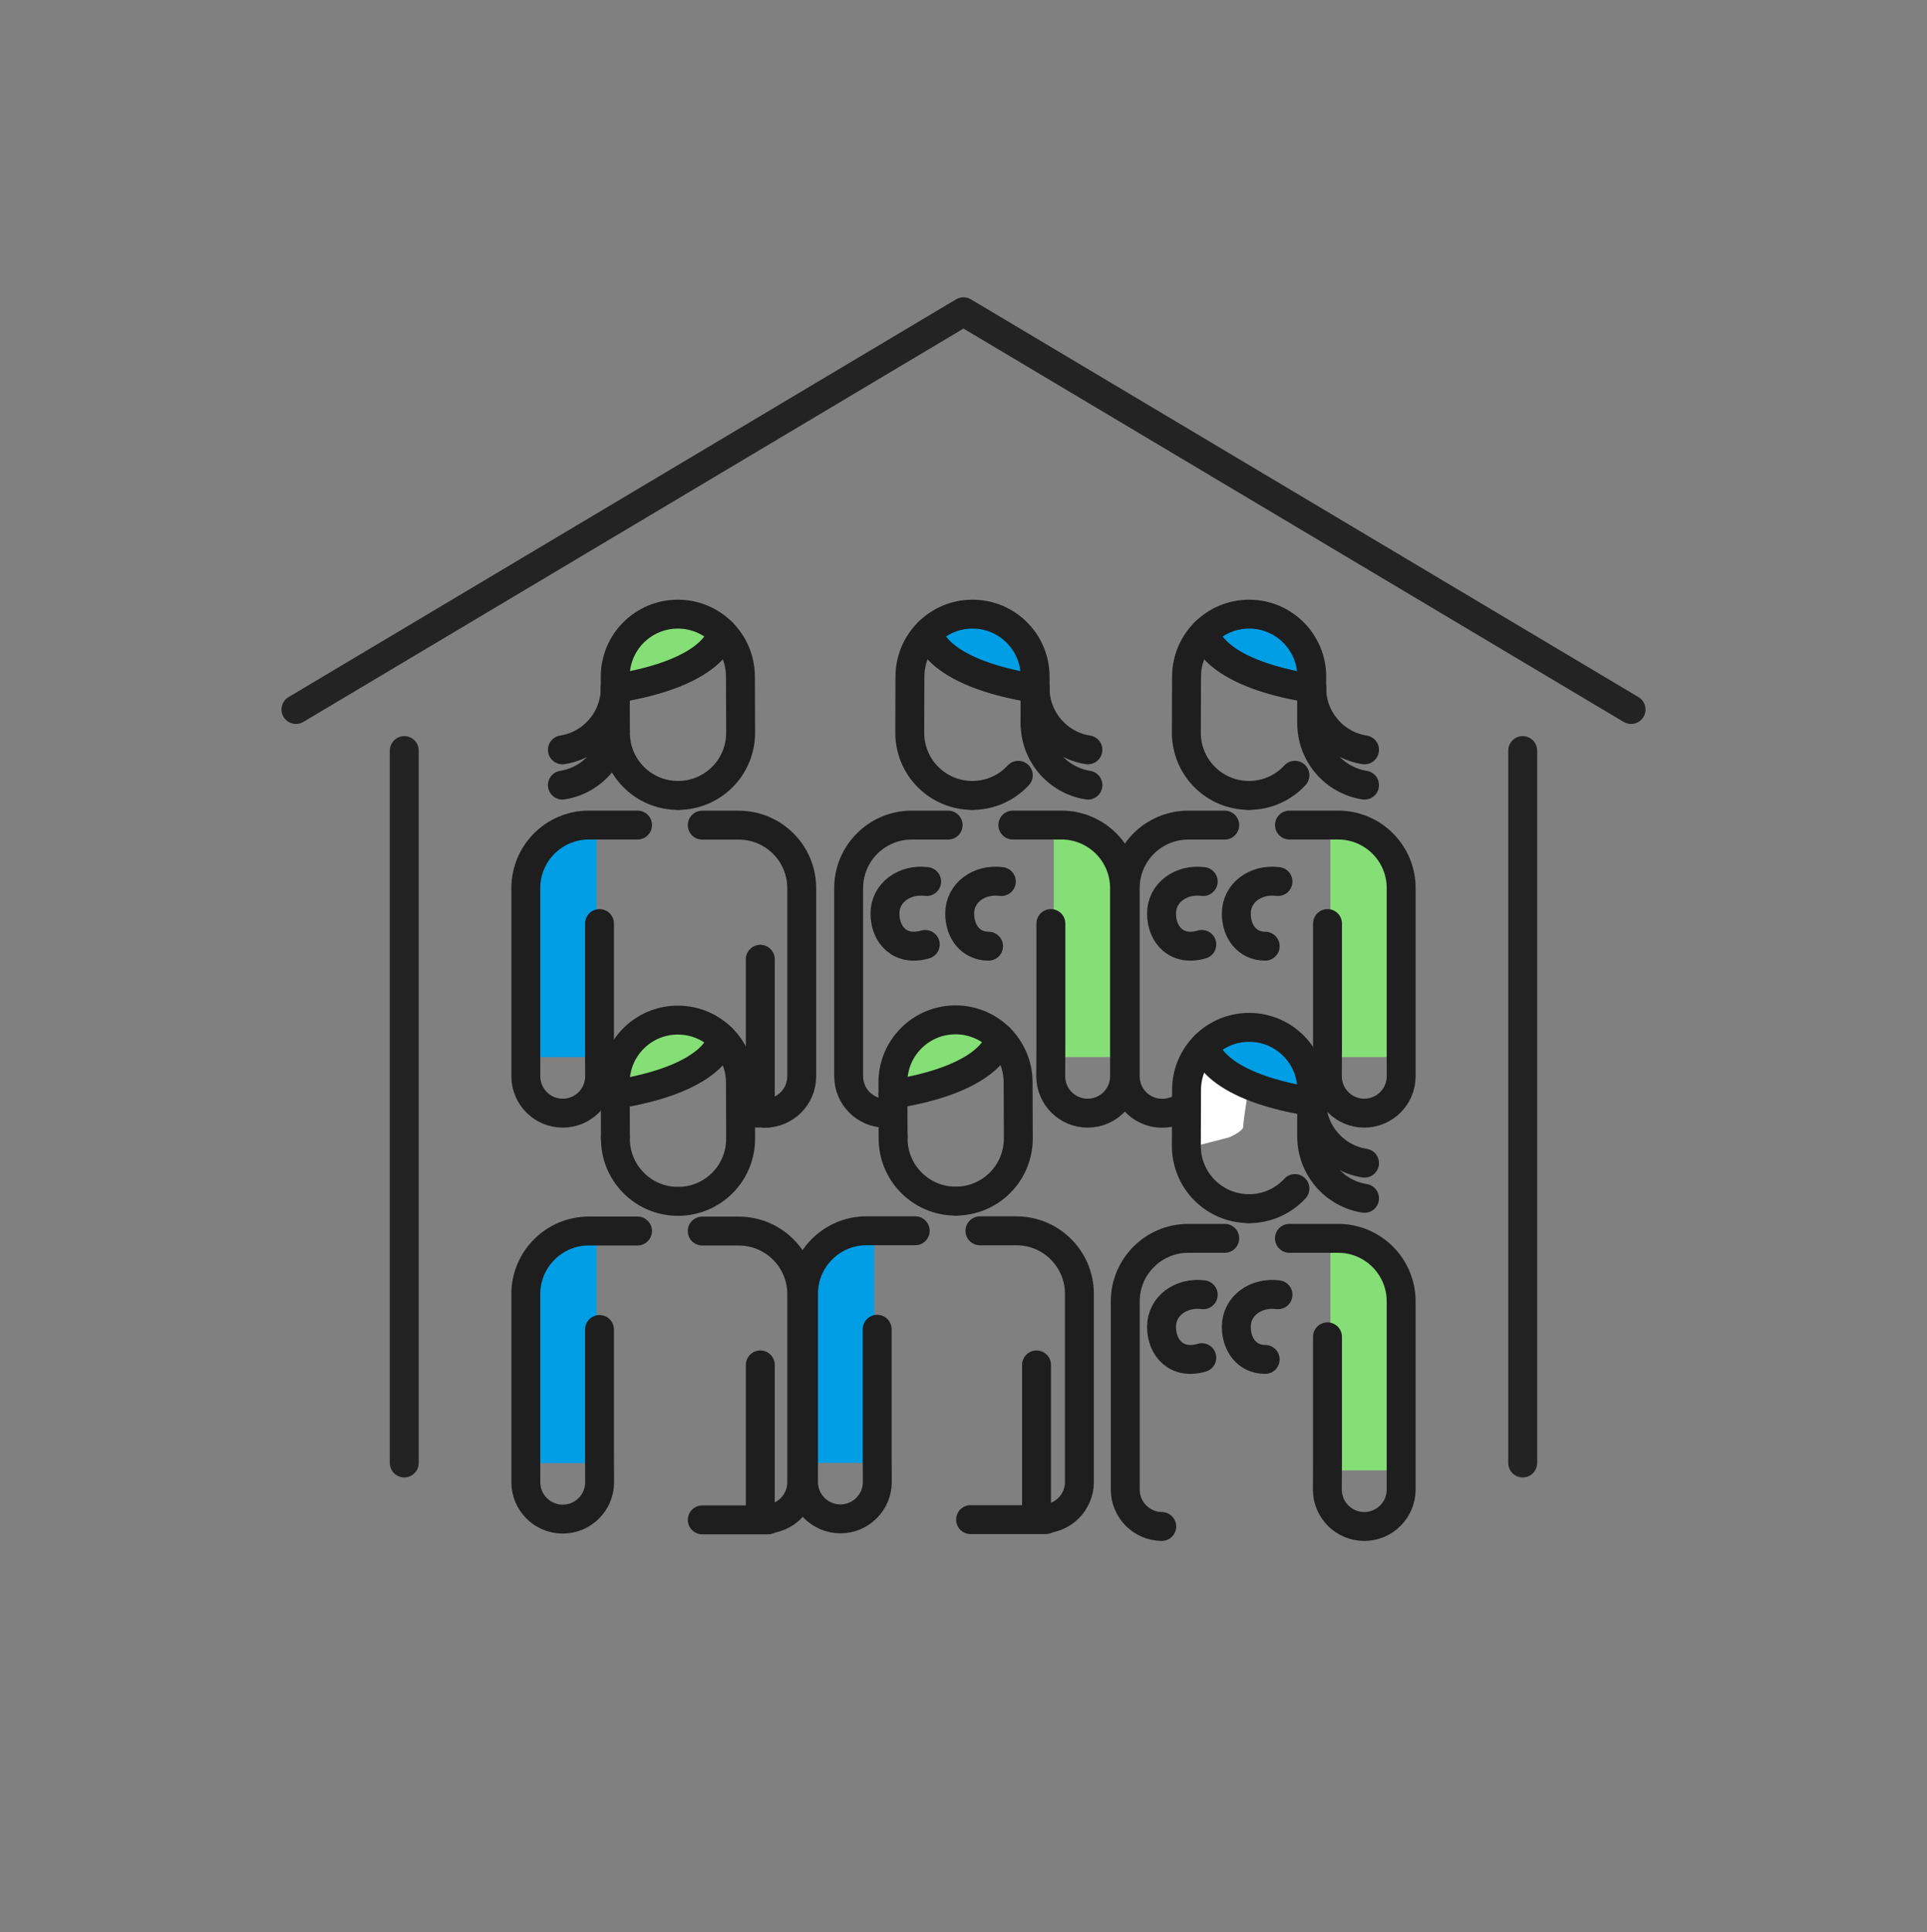 <svg width="400" height="401" viewBox="0 0 400 401" fill="none" xmlns="http://www.w3.org/2000/svg">
<rect x="0" y="0" width="400" height="401" fill="#808080" stroke="none"/>
<path d="M276.16 225.53V171.32L282.17 172.16L286.38 177.01L289.35 179.52L290.23 184.24V197.59L290.18 219.39H276.87V225.53H276.16Z" fill="#85DE76"/>
<path d="M275.56 191.67V217.05L275.53 223.36C275.53 227.59 278.96 231.02 283.19 231.02C287.42 231.02 290.85 227.59 290.85 223.36V212.12V184.31C290.85 177.09 284.99 171.23 277.77 171.23H274.42C274.14 171.23 267.66 171.23 267.66 171.23" stroke="#1E1E1E" stroke-width="6" stroke-miterlimit="10" stroke-linecap="round" stroke-linejoin="round"/>
<path d="M159.427 315.43H145.777" stroke="#1E1E1E" stroke-width="6" stroke-miterlimit="10" stroke-linecap="round" stroke-linejoin="round"/>
<path d="M135.85 213.2C131.48 215.26 127.36 219.04 127.98 223.66C128.71 229.11 138 225.15 140.76 223.84C144.09 222.26 148.85 219.33 148.36 215.05C147.94 211.38 143.8 211.22 141.01 211.6C139.45 211.8 137.63 212.36 135.85 213.2Z" fill="#85DE76"/>
<path d="M140.789 249.329C133.499 249.359 127.589 243.379 127.749 236.039" stroke="#1E1E1E" stroke-width="6" stroke-miterlimit="10" stroke-linecap="round" stroke-linejoin="round"/>
<path d="M127.747 236.039L127.707 224.749C127.677 217.569 133.477 211.729 140.657 211.709C147.837 211.679 153.677 217.479 153.697 224.659L153.737 236.289C153.747 239.739 152.397 243.049 149.967 245.489C147.537 247.939 144.237 249.319 140.787 249.329" stroke="#1E1E1E" stroke-width="6" stroke-miterlimit="10" stroke-linecap="round" stroke-linejoin="round"/>
<path d="M123.84 309.781V255.561L117.83 256.401L113.62 261.261L110.65 263.761L109.77 268.481V281.831L109.82 303.641H123.13V309.781H123.84Z" fill="#009EE5"/>
<path d="M124.438 275.92V301.3L124.468 307.61C124.468 311.84 121.038 315.27 116.808 315.27C112.578 315.27 109.148 311.84 109.148 307.61V296.37V268.56C109.148 261.34 115.008 255.48 122.228 255.48H125.578C125.858 255.48 132.338 255.48 132.338 255.48" stroke="#1E1E1E" stroke-width="6" stroke-miterlimit="10" stroke-linecap="round" stroke-linejoin="round"/>
<path d="M158.76 315.28C162.99 315.28 166.42 311.85 166.42 307.62V296.38V268.57C166.42 261.35 160.57 255.49 153.34 255.49H145.77" stroke="#1E1E1E" stroke-width="6" stroke-miterlimit="10" stroke-linecap="round" stroke-linejoin="round"/>
<path d="M250.258 217.51L246.258 223.54V234.94C246.258 234.94 248.478 237.74 248.878 237.66C249.278 237.58 255.168 236.03 255.168 236.03C255.168 236.03 258.148 234.75 258.068 233.79C257.988 232.82 260.008 220.46 260.008 220.46L254.768 217.51H250.258Z" fill="white"/>
<path d="M264.087 215.209C267.397 217.179 269.847 220.289 271.487 223.899C274.587 230.749 263.877 226.949 261.047 226.089C257.637 225.049 254.247 224.019 252.627 220.509C252.107 219.399 251.237 216.949 251.637 215.749C252.857 212.139 257.927 212.849 260.627 213.669C261.867 214.059 263.027 214.569 264.087 215.209Z" fill="#009EE5"/>
<path d="M259.207 250.85C262.997 250.86 266.417 249.25 268.797 246.67" stroke="#1E1E1E" stroke-width="6" stroke-miterlimit="10" stroke-linecap="round" stroke-linejoin="round"/>
<path d="M272.258 235.779L272.288 226.259C272.318 219.079 266.518 213.239 259.338 213.219C252.158 213.189 246.318 218.989 246.298 226.169L246.258 237.799C246.248 241.249 247.598 244.559 250.028 246.999C252.458 249.449 255.758 250.829 259.208 250.839" stroke="#1E1E1E" stroke-width="6" stroke-miterlimit="10" stroke-linecap="round" stroke-linejoin="round"/>
<path d="M276.156 311.298V257.078L282.166 257.918L286.376 262.778L289.346 265.278L290.226 269.998V283.348L290.176 305.158H276.866V311.298H276.156Z" fill="#85DE76"/>
<path d="M275.556 277.44V302.83L275.526 309.14C275.526 313.37 278.956 316.8 283.186 316.8C287.416 316.8 290.846 313.37 290.846 309.14V297.89V270.08C290.846 262.86 284.986 257 277.766 257H274.416C274.136 257 267.656 257 267.656 257" stroke="#1E1E1E" stroke-width="6" stroke-miterlimit="10" stroke-linecap="round" stroke-linejoin="round"/>
<path d="M241.148 316.8C236.958 316.75 233.578 313.34 233.578 309.14V297.89V270.08C233.578 262.86 239.438 257 246.658 257H254.228" stroke="#1E1E1E" stroke-width="6" stroke-miterlimit="10" stroke-linecap="round" stroke-linejoin="round"/>
<path d="M249.759 268.709C245.169 268.109 241.109 271.019 241.109 275.349C241.109 279.829 244.319 283.289 249.469 281.769" stroke="#1E1E1E" stroke-width="6" stroke-miterlimit="10" stroke-linecap="round" stroke-linejoin="round"/>
<path d="M265.279 268.709C260.689 268.109 256.629 271.019 256.629 275.349C256.629 279.099 258.879 282.129 262.619 282.129" stroke="#1E1E1E" stroke-width="6" stroke-miterlimit="10" stroke-linecap="round" stroke-linejoin="round"/>
<path d="M272.277 235.818C272.257 242.318 277.007 247.728 283.247 248.698" stroke="#1E1E1E" stroke-width="6" stroke-miterlimit="10" stroke-linecap="round" stroke-linejoin="round"/>
<path d="M272.277 228.51C272.257 235.01 277.007 240.42 283.247 241.39" stroke="#1E1E1E" stroke-width="6" stroke-miterlimit="10" stroke-linecap="round" stroke-linejoin="round"/>
<path d="M250.137 217C250.137 217 250.837 225.22 272.277 228.66" stroke="#1E1E1E" stroke-width="6" stroke-miterlimit="10" stroke-linecap="round" stroke-linejoin="round"/>
<path d="M149.859 215.48C149.859 215.48 149.159 223.7 127.719 227.14" stroke="#1E1E1E" stroke-width="6" stroke-miterlimit="10" stroke-linecap="round" stroke-linejoin="round"/>
<path d="M198.43 249.278C191.14 249.308 185.23 243.328 185.39 235.988" stroke="#1E1E1E" stroke-width="6" stroke-miterlimit="10" stroke-linecap="round" stroke-linejoin="round"/>
<path d="M217.069 315.379H201.469" stroke="#1E1E1E" stroke-width="6" stroke-miterlimit="10" stroke-linecap="round" stroke-linejoin="round"/>
<path d="M193.491 213.149C189.121 215.209 185.001 218.989 185.621 223.609C186.351 229.059 195.641 225.099 198.401 223.789C201.731 222.209 206.491 219.279 206.001 214.999C205.581 211.329 201.441 211.169 198.651 211.549C197.081 211.749 195.261 212.309 193.491 213.149Z" fill="#85DE76"/>
<path d="M185.388 235.988L185.348 224.698C185.318 217.518 191.118 211.678 198.298 211.658C205.478 211.628 211.318 217.428 211.338 224.608L211.378 236.238C211.388 239.688 210.038 242.998 207.608 245.438C205.178 247.888 201.878 249.268 198.428 249.278" stroke="#1E1E1E" stroke-width="6" stroke-miterlimit="10" stroke-linecap="round" stroke-linejoin="round"/>
<path d="M181.48 309.73V255.51L175.47 256.35L171.26 261.21L168.29 263.71L167.41 268.43V281.78L167.46 303.59H180.77V309.73H181.48Z" fill="#009EE5"/>
<path d="M182.079 275.87V301.25L182.109 307.56C182.109 311.79 178.679 315.22 174.449 315.22C170.219 315.22 166.789 311.79 166.789 307.56V296.32V268.51C166.789 261.29 172.649 255.43 179.869 255.43H183.219C183.499 255.43 189.979 255.43 189.979 255.43" stroke="#1E1E1E" stroke-width="6" stroke-miterlimit="10" stroke-linecap="round" stroke-linejoin="round"/>
<path d="M216.4 315.229C220.63 315.229 224.06 311.799 224.06 307.569V296.329V268.519C224.06 261.299 218.21 255.439 210.98 255.439H203.41" stroke="#1E1E1E" stroke-width="6" stroke-miterlimit="10" stroke-linecap="round" stroke-linejoin="round"/>
<path d="M207.499 215.43C207.499 215.43 206.799 223.65 185.359 227.09" stroke="#1E1E1E" stroke-width="6" stroke-miterlimit="10" stroke-linecap="round" stroke-linejoin="round"/>
<path d="M206.677 129.449C209.987 131.419 212.437 134.529 214.077 138.139C217.177 144.989 206.467 141.189 203.637 140.329C200.227 139.289 196.837 138.259 195.217 134.749C194.697 133.639 193.827 131.189 194.227 129.989C195.447 126.379 200.517 127.089 203.217 127.909C204.457 128.289 205.607 128.809 206.677 129.449Z" fill="#009EE5"/>
<path d="M201.789 165.08C205.579 165.09 208.999 163.48 211.379 160.9" stroke="#1E1E1E" stroke-width="6" stroke-miterlimit="10" stroke-linecap="round" stroke-linejoin="round"/>
<path d="M214.84 150.019L214.87 140.499C214.9 133.319 209.1 127.479 201.92 127.459C194.74 127.429 188.9 133.229 188.88 140.409L188.84 152.039C188.83 155.489 190.18 158.799 192.61 161.239C195.04 163.689 198.34 165.069 201.79 165.079" stroke="#1E1E1E" stroke-width="6" stroke-miterlimit="10" stroke-linecap="round" stroke-linejoin="round"/>
<path d="M192.719 131.23C192.719 131.23 193.419 139.45 214.859 142.89" stroke="#1E1E1E" stroke-width="6" stroke-miterlimit="10" stroke-linecap="round" stroke-linejoin="round"/>
<path d="M218.738 225.53V171.32L224.748 172.16L228.958 177.01L231.928 179.52L232.808 184.24V197.59L232.758 219.39H219.448V225.53H218.738Z" fill="#85DE76"/>
<path d="M218.138 191.67V217.05L218.108 223.36C218.108 227.59 221.538 231.02 225.768 231.02C229.998 231.02 233.428 227.59 233.428 223.36V212.12V184.31C233.428 177.09 227.568 171.23 220.348 171.23H216.998C216.718 171.23 210.238 171.23 210.238 171.23" stroke="#1E1E1E" stroke-width="6" stroke-miterlimit="10" stroke-linecap="round" stroke-linejoin="round"/>
<path d="M183.73 231.03C179.54 230.98 176.16 227.57 176.16 223.37V212.13V184.32C176.16 177.1 182.02 171.24 189.24 171.24H196.81" stroke="#1E1E1E" stroke-width="6" stroke-miterlimit="10" stroke-linecap="round" stroke-linejoin="round"/>
<path d="M192.349 182.949C187.769 182.349 183.699 185.259 183.699 189.589C183.699 194.069 186.909 197.529 192.059 196.009" stroke="#1E1E1E" stroke-width="6" stroke-miterlimit="10" stroke-linecap="round" stroke-linejoin="round"/>
<path d="M207.857 182.949C203.267 182.349 199.207 185.259 199.207 189.589C199.207 193.339 201.457 196.369 205.197 196.369" stroke="#1E1E1E" stroke-width="6" stroke-miterlimit="10" stroke-linecap="round" stroke-linejoin="round"/>
<path d="M214.859 150.061C214.839 156.561 219.589 161.971 225.829 162.941" stroke="#1E1E1E" stroke-width="6" stroke-miterlimit="10" stroke-linecap="round" stroke-linejoin="round"/>
<path d="M214.859 142.74C214.839 149.24 219.589 154.65 225.829 155.62" stroke="#1E1E1E" stroke-width="6" stroke-miterlimit="10" stroke-linecap="round" stroke-linejoin="round"/>
<path d="M264.087 129.449C267.397 131.419 269.847 134.529 271.487 138.139C274.587 144.989 263.877 141.189 261.047 140.329C257.637 139.289 254.247 138.259 252.627 134.749C252.107 133.639 251.237 131.189 251.637 129.989C252.857 126.379 257.927 127.089 260.627 127.909C261.867 128.289 263.027 128.809 264.087 129.449Z" fill="#009EE5"/>
<path d="M259.207 165.08C262.997 165.09 266.417 163.48 268.797 160.9" stroke="#1E1E1E" stroke-width="6" stroke-miterlimit="10" stroke-linecap="round" stroke-linejoin="round"/>
<path d="M272.258 150.019L272.288 140.499C272.318 133.319 266.518 127.479 259.338 127.459C252.158 127.429 246.318 133.229 246.298 140.409L246.258 152.039C246.248 155.489 247.598 158.799 250.028 161.239C252.458 163.689 255.758 165.069 259.208 165.079" stroke="#1E1E1E" stroke-width="6" stroke-miterlimit="10" stroke-linecap="round" stroke-linejoin="round"/>
<path d="M250.137 131.23C250.137 131.23 250.837 139.45 272.277 142.89" stroke="#1E1E1E" stroke-width="6" stroke-miterlimit="10" stroke-linecap="round" stroke-linejoin="round"/>
<path d="M245.19 230.04C239.37 233.02 233.57 228.88 233.57 223.37V212.13V184.32C233.57 177.1 239.43 171.24 246.65 171.24H254.22" stroke="#1E1E1E" stroke-width="6" stroke-miterlimit="10" stroke-linecap="round" stroke-linejoin="round"/>
<path d="M249.759 182.949C245.169 182.349 241.109 185.259 241.109 189.589C241.109 194.069 244.319 197.529 249.469 196.009" stroke="#1E1E1E" stroke-width="6" stroke-miterlimit="10" stroke-linecap="round" stroke-linejoin="round"/>
<path d="M265.279 182.949C260.689 182.349 256.629 185.259 256.629 189.589C256.629 193.339 258.879 196.369 262.619 196.369" stroke="#1E1E1E" stroke-width="6" stroke-miterlimit="10" stroke-linecap="round" stroke-linejoin="round"/>
<path d="M272.277 150.061C272.257 156.561 277.007 161.971 283.247 162.941" stroke="#1E1E1E" stroke-width="6" stroke-miterlimit="10" stroke-linecap="round" stroke-linejoin="round"/>
<path d="M272.277 142.74C272.257 149.24 277.007 154.65 283.247 155.62" stroke="#1E1E1E" stroke-width="6" stroke-miterlimit="10" stroke-linecap="round" stroke-linejoin="round"/>
<path d="M127.708 150.061C127.728 156.561 122.978 161.971 116.738 162.941" stroke="#1E1E1E" stroke-width="6" stroke-miterlimit="10" stroke-linecap="round" stroke-linejoin="round"/>
<path d="M127.708 142.74C127.728 149.24 122.978 154.65 116.738 155.62" stroke="#1E1E1E" stroke-width="6" stroke-miterlimit="10" stroke-linecap="round" stroke-linejoin="round"/>
<path d="M159.427 230.99H153.707" stroke="#1E1E1E" stroke-width="6" stroke-miterlimit="10" stroke-linecap="round" stroke-linejoin="round"/>
<path d="M135.85 128.95C131.48 131.01 127.36 134.79 127.98 139.41C128.71 144.86 138 140.9 140.76 139.59C144.09 138.01 148.85 135.08 148.36 130.8C147.94 127.13 143.8 126.97 141.01 127.35C139.45 127.56 137.63 128.11 135.85 128.95Z" fill="#85DE76"/>
<path d="M140.789 165.079C133.499 165.109 127.589 159.129 127.749 151.789" stroke="#1E1E1E" stroke-width="6" stroke-miterlimit="10" stroke-linecap="round" stroke-linejoin="round"/>
<path d="M127.747 151.789L127.707 140.499C127.677 133.319 133.477 127.479 140.657 127.459C147.837 127.429 153.677 133.229 153.697 140.409L153.737 152.039C153.747 155.489 152.397 158.799 149.967 161.239C147.537 163.689 144.237 165.069 140.787 165.079" stroke="#1E1E1E" stroke-width="6" stroke-miterlimit="10" stroke-linecap="round" stroke-linejoin="round"/>
<path d="M149.859 131.23C149.859 131.23 149.159 139.45 127.719 142.89" stroke="#1E1E1E" stroke-width="6" stroke-miterlimit="10" stroke-linecap="round" stroke-linejoin="round"/>
<path d="M123.84 225.53V171.32L117.83 172.16L113.62 177.01L110.65 179.52L109.77 184.24V197.59L109.82 219.39H123.13V225.53H123.84Z" fill="#009EE5"/>
<path d="M124.438 191.67V217.05L124.468 223.36C124.468 227.59 121.038 231.02 116.808 231.02C112.578 231.02 109.148 227.59 109.148 223.36V212.12V184.31C109.148 177.09 115.008 171.23 122.228 171.23H125.578C125.858 171.23 132.338 171.23 132.338 171.23" stroke="#1E1E1E" stroke-width="6" stroke-miterlimit="10" stroke-linecap="round" stroke-linejoin="round"/>
<path d="M158.76 231.04C162.99 231.04 166.42 227.61 166.42 223.38V212.14V184.33C166.42 177.11 160.57 171.25 153.34 171.25H145.77" stroke="#1E1E1E" stroke-width="6" stroke-miterlimit="10" stroke-linecap="round" stroke-linejoin="round"/>
<path d="M157.82 199.08V230.51" stroke="#1E1E1E" stroke-width="6" stroke-miterlimit="10" stroke-linecap="round" stroke-linejoin="round"/>
<path d="M157.82 283.27V314.7" stroke="#1E1E1E" stroke-width="6" stroke-miterlimit="10" stroke-linecap="round" stroke-linejoin="round"/>
<path d="M215.16 283.27V314.7" stroke="#1E1E1E" stroke-width="6" stroke-miterlimit="10" stroke-linecap="round" stroke-linejoin="round"/>
<path d="M316.078 303.62V222.98V155.77" stroke="#232323" stroke-width="6" stroke-miterlimit="10" stroke-linecap="round" stroke-linejoin="round"/>
<path d="M83.918 155.77V222.98V303.62" stroke="#232323" stroke-width="6" stroke-miterlimit="10" stroke-linecap="round" stroke-linejoin="round"/>
<path d="M338.57 147.249L200 64.699L61.43 147.249" stroke="#232323" stroke-width="6" stroke-miterlimit="10" stroke-linecap="round" stroke-linejoin="round"/>
</svg>
